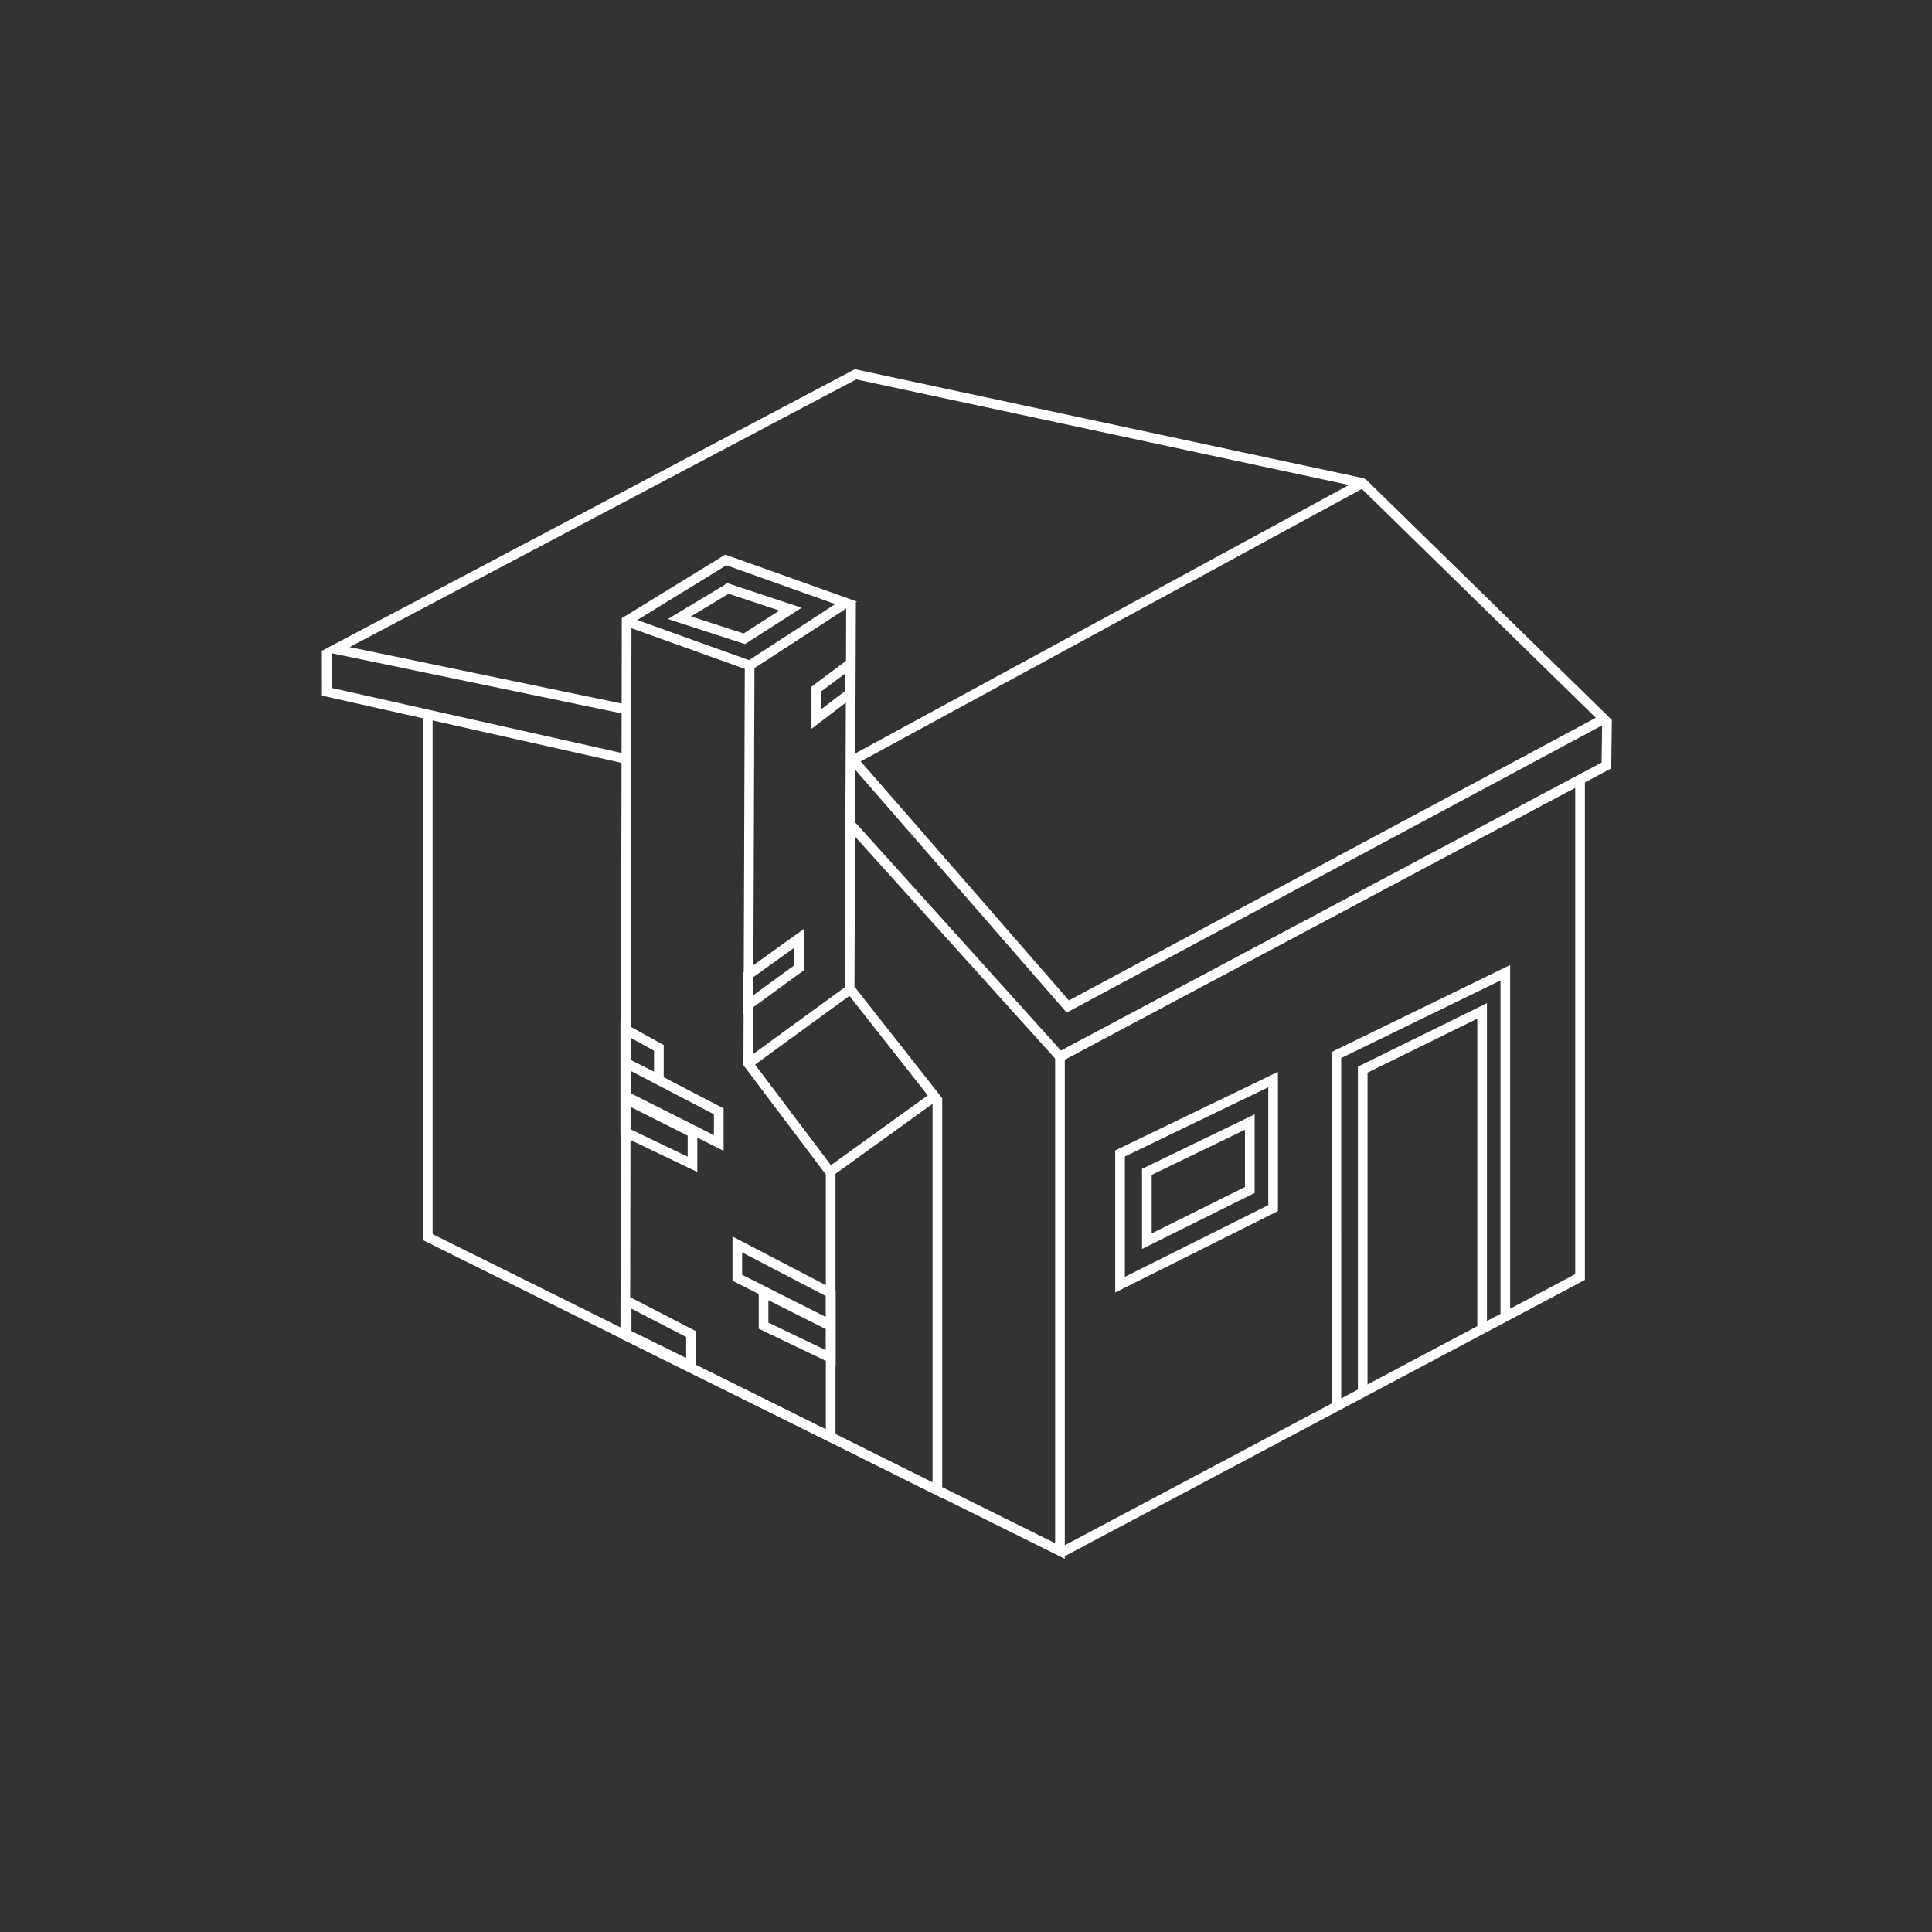 <?xml version="1.0" encoding="UTF-8"?> <svg xmlns="http://www.w3.org/2000/svg" xmlns:xlink="http://www.w3.org/1999/xlink" width="160px" height="160px" viewBox="0 0 160 160" version="1.1"><rect x="0" y="0" width="160" height="160" fill="#333333" stroke="none"/><title>icon_house</title><g id="icon_house" stroke="none" stroke-width="1" fill="none" fill-rule="evenodd"><path d="M123.143,83.076 L123.143,110.223 L122.343,110.223 L122.343,84.36 L113.253,88.832 L113.254,115.121 L112.454,115.121 L112.454,88.335 L123.143,83.076 Z M103.902,92.283 L103.902,98.799 L94.577,103.435 L94.577,96.799 L103.902,92.283 Z M103.102,93.559 L95.377,97.3 L95.377,102.144 L103.102,98.303 L103.102,93.559 Z" id="entrances_01" fill="#FFFFFF" fill-rule="nonzero"></path><path d="M35.827,59.54 L35.827,102.206 L87.382,127.802 L87.382,87.269 L131.254,63.908 L131.253,105.971 L131.265,105.992 L131.253,105.998 L131.254,106 L131.249,106 L88.181,128.874 L88.182,129.093 L35.027,102.702 L35.027,59.54 L35.827,59.54 Z M130.453,65.24 L88.182,87.749 L88.181,127.969 L130.453,105.518 L130.453,65.24 Z" id="walls" fill="#FFFFFF" fill-rule="nonzero"></path><path d="M125.065,79.916 L125.065,109.161 L124.265,109.161 L124.265,81.195 L111.072,87.623 L111.073,116.547 L110.273,116.547 L110.273,87.124 L125.065,79.916 Z M105.833,88.766 L105.833,100.299 L92.357,107.037 L92.357,95.276 L105.833,88.766 Z M105.033,90.04 L93.156,95.777 L93.156,105.742 L105.033,99.803 L105.033,90.04 Z" id="entrances_02" fill="#FFFFFF" fill-rule="nonzero"></path><path d="M51.496,107.067 L57.625,110.239 L57.625,113.749 L51.496,110.732 L51.496,107.067 Z M60.66,102.4 L69.202,106.854 L69.202,113.09 L62.835,110.039 L62.835,107.16 L60.66,106.064 L60.66,102.4 Z M52.296,108.381 L52.296,110.233 L56.824,112.463 L56.824,110.725 L52.296,108.381 Z M63.635,107.677 L63.635,109.535 L68.402,111.818 L68.402,110.077 L63.635,107.677 Z M61.459,103.719 L61.459,105.571 L68.402,109.07 L68.402,107.338 L61.459,103.719 Z M51.382,84.564 L54.966,86.544 L54.965,89.208 L59.925,91.794 L59.925,95.309 L57.748,94.212 L57.749,97.061 L51.382,94.01 L51.382,84.564 Z M52.182,91.649 L52.182,93.506 L56.949,95.791 L56.949,94.048 L52.182,91.649 Z M52.182,88.659 L52.182,90.512 L59.124,94.01 L59.124,92.279 L52.182,88.659 Z M52.182,85.919 L52.182,87.753 L54.165,88.753 L54.165,87.015 L52.182,85.919 Z M66.565,76.938 L66.565,80.361 L61.568,84.001 L61.568,80.527 L66.565,76.938 Z M65.765,78.497 L62.367,80.937 L62.367,82.428 L65.765,79.953 L65.765,78.497 Z M70.763,54.206 L70.763,57.642 L67.204,60.357 L67.204,56.865 L70.763,54.206 Z M69.962,55.802 L68.003,57.265 L68.003,58.74 L69.962,57.246 L69.962,55.802 Z M60.242,48.296 L66.395,50.332 L61.694,53.339 L55.308,51.265 L60.242,48.296 Z M60.339,49.171 L57.222,51.046 L61.582,52.461 L64.547,50.563 L60.339,49.171 Z" id="bricks" fill="#FFFFFF" fill-rule="nonzero"></path><path d="M70.796,30.578 L112.938,39.609 L113.134,39.714 L133.484,59.622 L133.487,59.623 L133.486,59.624 L133.496,59.635 L133.486,59.639 L133.437,63.634 L87.694,88.01 L70.066,68.458 L70.66,67.923 L87.87,87.009 L132.637,63.152 L132.68,60.072 L88.337,83.858 L70.259,63.099 L70.759,62.662 L70.663,62.485 L111.713,40.164 L70.911,31.421 L28.952,53.589 L51.863,58.342 L51.701,59.126 L27.459,54.096 L27.46,56.971 L51.871,62.446 L51.693,63.226 L26.66,57.609 L26.659,53.93 L26.612,53.921 L26.659,53.895 L26.66,53.868 L26.712,53.867 L70.796,30.578 Z M112.785,40.491 L71.283,63.057 L88.521,82.85 L132.158,59.444 L112.785,40.491 Z" id="roof" fill="#FFFFFF" fill-rule="nonzero"></path><path d="M60.064,45.931 L70.968,49.817 L70.88,49.873 L70.763,81.71 L78.03,90.943 L78.03,124.073 L69.193,119.656 L69.193,119.664 L51.382,110.835 L51.496,51.194 L60.064,45.931 Z M77.23,91.413 L69.193,97.208 L69.193,118.761 L77.23,122.779 L77.23,91.413 Z M52.295,52.027 L52.182,110.339 L68.393,118.374 L68.393,97.267 L61.568,88.214 L61.68,55.393 L52.295,52.027 Z M70.345,82.472 L62.532,88.164 L68.813,96.495 L76.833,90.714 L70.345,82.472 Z M70.078,50.394 L62.48,55.33 L62.369,87.292 L69.963,81.762 L70.078,50.394 Z M60.156,46.813 L52.773,51.348 L62.029,54.669 L69.174,50.027 L60.156,46.813 Z" id="chimney" fill="#FFFFFF" fill-rule="nonzero"></path></g></svg> 